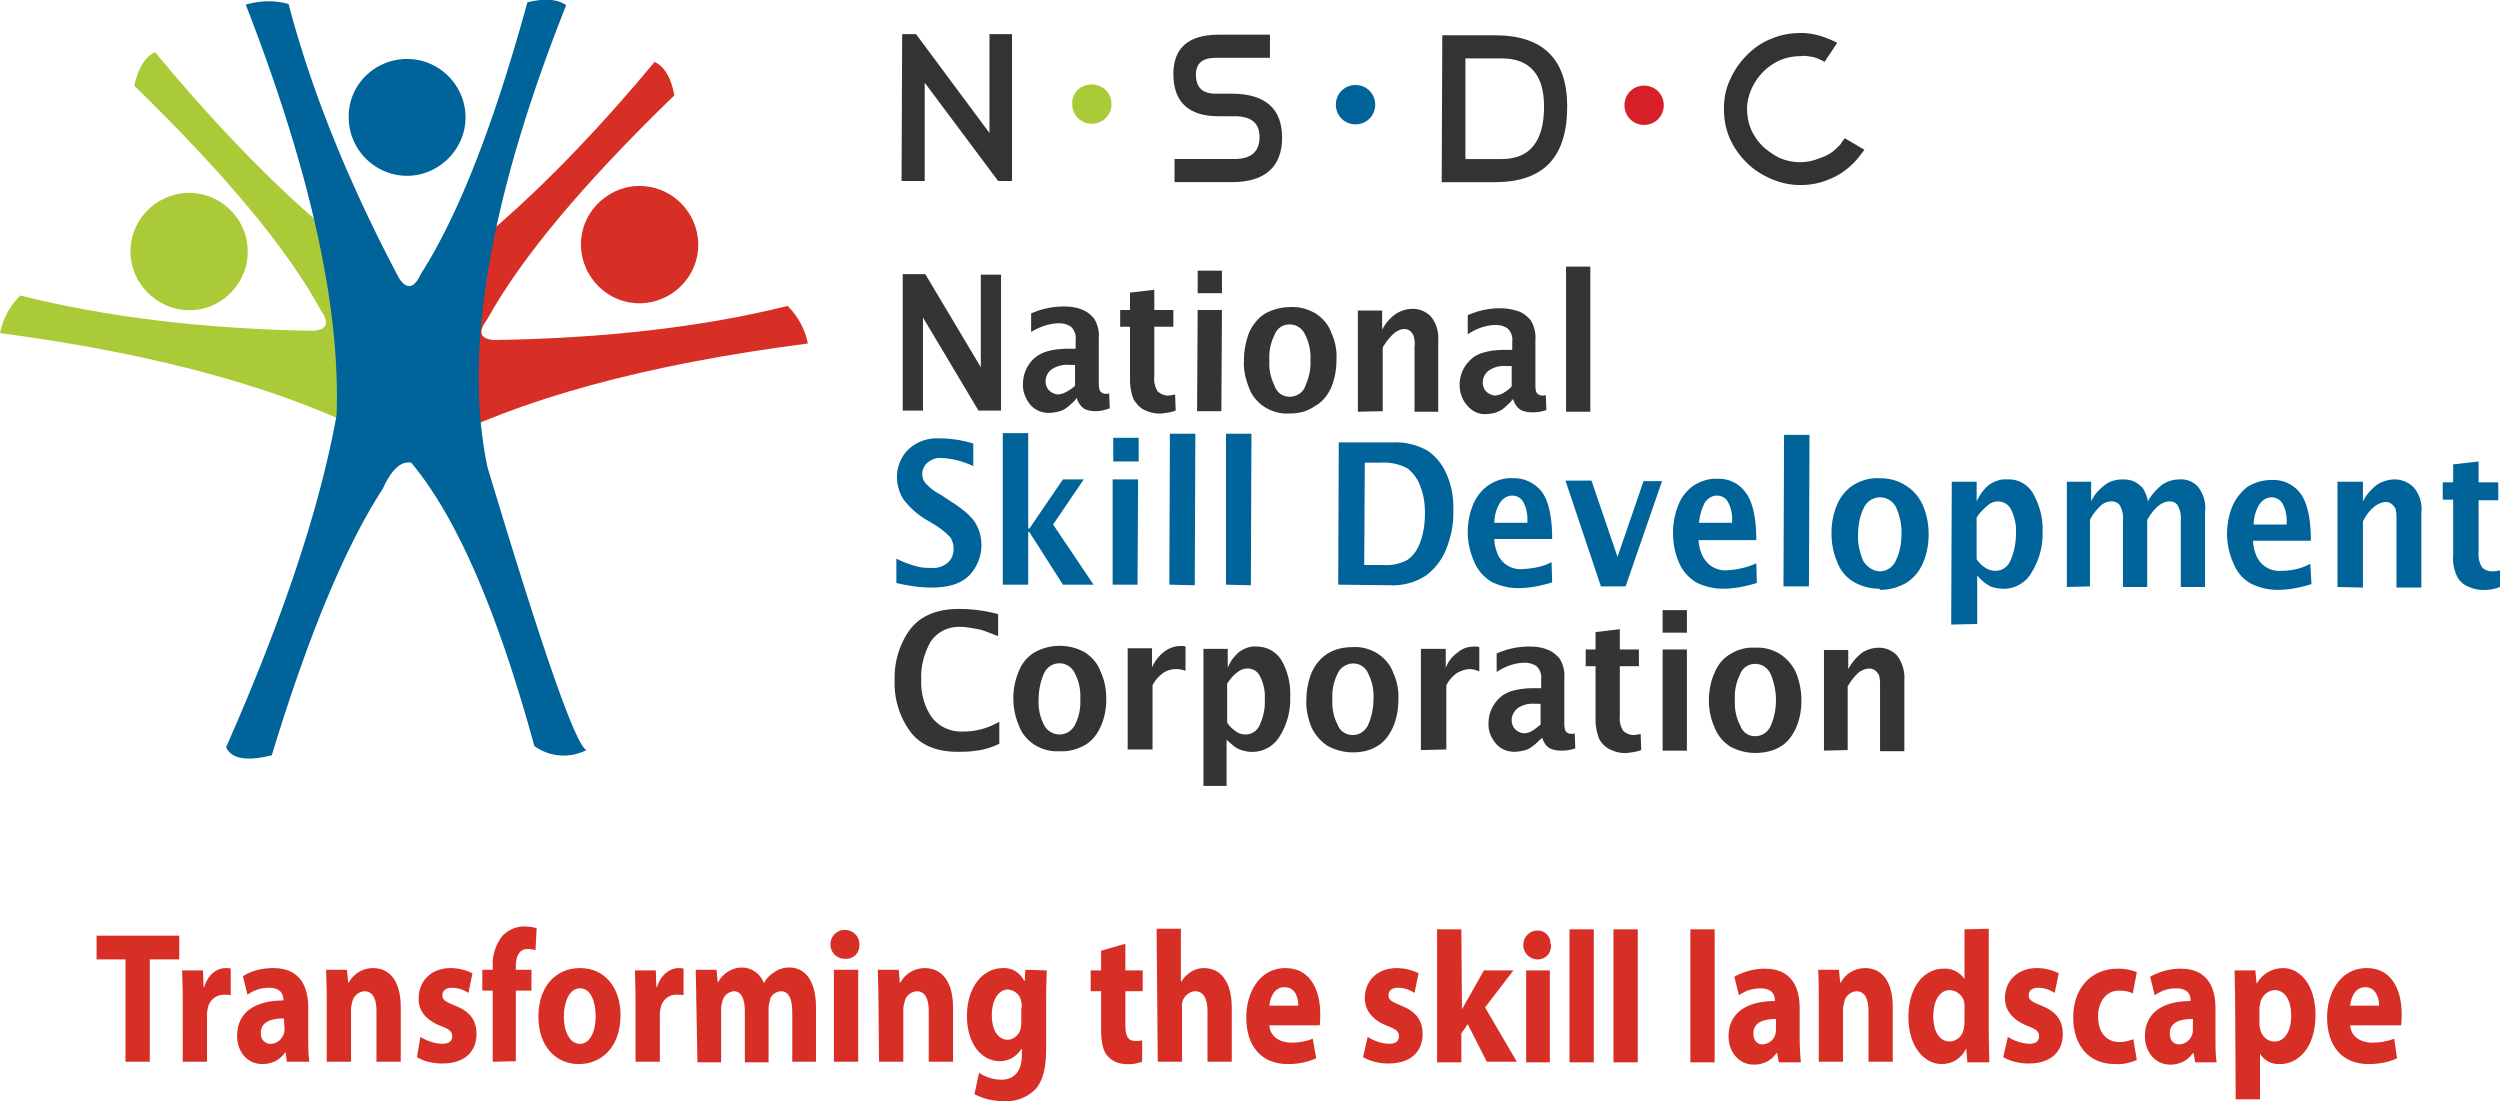 <svg xmlns="http://www.w3.org/2000/svg" id="Layer_1" x="0" y="0" viewBox="0 0 432.3 190.4" style="enable-background:new 0 0 432.3 190.4" xml:space="preserve"><style>.st0,.st4,.st6{fill-rule:evenodd;clip-rule:evenodd;fill:#abca37}.st4,.st6{fill:#353434}.st6{fill:#006399}</style><g id="Layer_2_1_"><g id="Layer_1-2"><path class="st0" d="M26.8 9C45 31 62 46.1 77.8 54.4l-12 21.5C49.9 67.5 28 61.3 0 57.6c.5-2.5 1.7-4.7 3.5-6.5 14.8 3.7 31.7 5.8 50.7 6.1 2.4-.2 2.8-1.4 1.3-3.5C49.7 43 38.9 30.1 23.2 14.8c.7-3 1.9-5 3.6-5.8zM24 38.3c2.9-4.8 9.1-6.4 13.9-3.5s6.4 9.1 3.5 13.9c-2.9 4.8-9 6.4-13.8 3.5-4.9-2.9-6.5-9.1-3.6-13.9zM188.8 14.6c1.9 0 3.4 1.5 3.4 3.4s-1.5 3.4-3.4 3.4-3.4-1.5-3.4-3.4c-.1-1.9 1.4-3.4 3.4-3.4-.1-.1-.1-.1 0 0z"></path><path d="M113.2 10.7C95 32.6 77.9 47.6 62 55.8l11.8 21.6c15.9-8.4 37.9-14.4 65.9-18-.5-2.5-1.7-4.7-3.5-6.5-14.9 3.7-31.8 5.6-50.8 5.9-2.4-.2-2.8-1.4-1.2-3.5 5.9-10.7 16.7-23.6 32.4-38.8-.5-3-1.7-5-3.4-5.8zm6.2 26.6c2.8 4.9 1.1 11-3.8 13.8-4.9 2.8-11 1.1-13.8-3.8s-1.1-11 3.8-13.8c4.8-2.8 11-1.1 13.8 3.8z" style="fill-rule:evenodd;clip-rule:evenodd;fill:#d72e26"></path><path d="M21.7 165.9h-5v-4.1H31v4.1h-5.1v17.7h-4.2v-17.7zm9.9 7.1c0-2.3-.1-3.9-.1-5.2h3.6l.1 2.9h.1c.7-2.3 2.3-3.3 3.7-3.3.3 0 .6 0 .9.1v4.6c-.4-.1-.7-.1-1.1-.1-1.5 0-2.7 1-2.9 2.5-.1.4-.1.7-.1 1.1v8h-4.2V173zm18 10.6-.2-1.6h-.1c-.9 1.3-2.3 2-3.9 2-2.8 0-4.4-2.3-4.4-4.9 0-4.1 3.2-6.1 8-6.1v-.2c0-.8-.4-2-2.5-2-1.3 0-2.6.4-3.7 1.2l-.8-3.2c1.6-1 3.4-1.4 5.3-1.4 4.5 0 6 3.1 6 6.8v5.5c0 1.3 0 2.6.2 3.9h-3.9zm-.5-7.5c-2.2 0-4 .6-4 2.5-.1.9.5 1.7 1.4 1.9h.3c1.1 0 2-.8 2.3-1.8.1-.3.1-.6.1-.8l-.1-1.8zm7.4-3.3c0-2-.1-3.7-.1-5.1H60l.2 2.2h.1c.8-1.5 2.4-2.5 4.2-2.5 2.8 0 4.8 2.1 4.8 6.8v9.4h-4.2v-8.8c0-2-.6-3.4-2.1-3.4-1 .1-1.9.8-2.1 1.9-.1.4-.2.8-.2 1.2v9.1h-4.2v-10.8zm16.2 6.5c1.1.7 2.3 1.1 3.7 1.2 1.3 0 1.8-.5 1.8-1.3s-.4-1.2-2-1.8c-2.8-1.1-3.9-2.9-3.8-4.8 0-3 2.2-5.2 5.5-5.2 1.3 0 2.6.3 3.8.9l-.7 3.4c-.9-.6-1.9-.9-2.9-.9s-1.6.5-1.6 1.3.5 1.1 2.2 1.8c2.6 1 3.7 2.6 3.7 4.9 0 3-2 5.1-5.9 5.1-1.5 0-3.1-.3-4.4-1.1l.6-3.5zm12.5 4.3v-12.3h-1.8v-3.6h1.8v-.6c-.1-1.9.5-3.8 1.7-5.3 1-1 2.3-1.6 3.7-1.6.8 0 1.5.1 2.2.3l-.2 3.8c-.4-.1-.9-.2-1.4-.2-1.4 0-2 1.3-2 2.8v.8h2.7v3.6h-2.7v12.2l-4 .1zm22.1-8.1c0 5.8-3.5 8.5-7.2 8.5-4 0-7-3.1-7-8.2s2.9-8.4 7.2-8.4 7 3.4 7 8.1zm-9.8.2c0 2.7 1 4.8 2.8 4.8 1.6 0 2.7-1.9 2.7-4.8 0-2.4-.8-4.8-2.7-4.8s-2.8 2.5-2.8 4.8zm12.4-2.7c0-2.3-.1-3.9-.1-5.2h3.6l.1 2.9h.1c.7-2.3 2.4-3.3 3.7-3.3.3 0 .6 0 .9.1v4.6c-.4-.1-.8-.1-1.1-.1-1.5-.1-2.7 1-2.9 2.5-.1.4-.1.7-.1 1.1v8h-4.2V173zm10.5-.2c0-2-.1-3.7-.1-5.1h3.6l.2 2.1h.1c.8-1.5 2.4-2.5 4.1-2.5 1.7 0 3.2 1.1 3.8 2.7.4-.8 1-1.4 1.8-1.9.7-.5 1.6-.8 2.6-.8 2.6 0 4.6 2.1 4.6 6.9v9.4H137V175c0-2.3-.6-3.6-2-3.6-1 .1-1.8.8-1.9 1.7-.1.4-.2.8-.2 1.3v9.3h-4.1v-8.9c0-2-.6-3.4-1.9-3.4-1 .1-1.8.8-2 1.8-.1.4-.2.8-.2 1.2v9.3h-4.1l-.2-10.9zm28.2-9.5c.1 1.3-.8 2.4-2.1 2.5h-.2c-1.4.1-2.6-.9-2.7-2.3s.9-2.6 2.3-2.7 2.6.9 2.7 2.3v.2zm-4.4 20.3v-15.9h4.2v15.9h-4.2zm7.7-10.8c0-2-.1-3.7-.1-5.1h3.6l.2 2.2h.1c.8-1.5 2.4-2.5 4.2-2.5 2.8 0 4.9 2.1 4.9 6.8v9.4h-4.2v-8.8c0-2-.6-3.4-2.1-3.4-1 .1-1.9.8-2.1 1.9-.1.4-.2.8-.2 1.2v9.1H152l-.1-10.8zm29.1-5c0 1-.1 2.3-.1 4.7v8.9c0 3.1-.5 5.6-2 7.1-1.5 1.4-3.5 2.1-5.5 1.9-1.7 0-3.4-.4-4.9-1.2l.8-3.7c1.2.8 2.5 1.2 3.9 1.2 2 0 3.5-1.3 3.5-4.2v-1.1h-.1c-.8 1.3-2.2 2.1-3.7 2.1-3.3 0-5.7-3.2-5.7-7.8 0-5.1 2.8-8.3 6.2-8.3 1.6-.1 3 .8 3.7 2.2h.1l.1-1.9 3.7.1zm-4.3 6.4c0-.3 0-.6-.1-.9-.1-1.2-1.1-2.1-2.3-2.2-1.5 0-2.8 1.6-2.8 4.5 0 2.4 1 4.2 2.8 4.2 1.1-.1 2-.9 2.2-2 .1-.4.1-.9.1-1.3v-2.3h.1zm17.9-11v4.6h3v3.6h-3v5.8c0 1.9.4 2.8 1.7 2.8.4 0 .8 0 1.2-.1v3.7c-.9.3-1.8.5-2.8.4-1.2 0-2.4-.5-3.2-1.4-.8-.9-1.1-2.5-1.1-4.7v-6.5h-1.8v-3.6h1.8v-3.4l4.2-1.2zm5.4-2.6h4.2v9.1h.1c.4-.7 1-1.2 1.7-1.7.7-.4 1.4-.6 2.2-.6 2.7 0 4.8 2.1 4.8 6.9v9.3h-4.2v-8.7c0-2.1-.6-3.5-2.2-3.5-1 .1-1.8.8-2.1 1.7-.1.4-.2.7-.1 1.1v9.4h-4.2l-.2-23zm19.5 16.7c.1 2 1.9 3 3.8 3 1.3 0 2.5-.2 3.7-.7l.6 3.4c-1.6.7-3.2 1-4.9 1-4.6 0-7.2-3.1-7.2-8.1 0-4 2.1-8.5 6.8-8.5 4.4 0 6 4 6 7.9 0 .7 0 1.3-.1 2h-8.7zm5-3.4c0-1.2-.4-3.2-2.4-3.2-1.8 0-2.5 1.9-2.6 3.2h5zm12 5.4c1.1.7 2.3 1.1 3.6 1.2 1.3 0 1.8-.5 1.8-1.3s-.4-1.2-2-1.8c-2.8-1.1-3.9-2.9-3.9-4.8 0-3 2.2-5.2 5.5-5.2 1.3 0 2.6.3 3.8.9l-.7 3.4c-.9-.6-1.9-.9-2.9-.9s-1.6.5-1.6 1.3.5 1.1 2.2 1.8c2.6 1 3.7 2.6 3.7 4.9 0 3-2 5.1-5.9 5.1-1.5 0-3-.3-4.4-1.1l.8-3.5zm16.3-4.8c.4-.6.7-1.3 1.1-1.9l2.7-4.8h5.1l-4.9 6.4 5.5 9.4h-5.2l-3.3-6.5-1.1 1.6v5h-4.2v-23h4.2l.1 13.8zm15.4-11.1c.1 1.3-.8 2.4-2.1 2.5h-.2c-1.4 0-2.5-1.1-2.5-2.5s1.1-2.5 2.5-2.5c1.3 0 2.3 1.1 2.2 2.3.1 0 .1.1.1.2zm-4.3 20.3v-15.9h4.1v15.9h-4.1zm7.5-23h4.2v23h-4.2v-23zm7.6 0h4.2v23H279v-23zm13.3 0h4.2v23h-4.2v-23zm15.3 23-.3-1.6h-.1c-.9 1.3-2.3 2-3.9 2-2.7 0-4.4-2.3-4.4-4.9 0-4.1 3.2-6.1 8-6.1v-.2c0-.8-.4-2-2.5-2-1.3 0-2.6.4-3.7 1.2l-.8-3.2c1.6-.9 3.4-1.4 5.3-1.4 4.5 0 6 3.1 6 6.8v5.5c0 1.3.1 2.6.2 3.9h-3.8zm-.5-7.5c-2.2 0-3.9.6-3.9 2.5 0 1.3.7 1.9 1.6 1.9 1.1-.1 2-.8 2.2-1.8.1-.3.1-.6.1-.8v-1.8zm7.4-3.4c0-2 0-3.7-.1-5.1h3.6l.2 2.2h.1c.8-1.5 2.4-2.5 4.2-2.5 2.8 0 4.8 2.1 4.8 6.8v9.4h-4.2v-8.8c0-2-.6-3.4-2.1-3.4-1 .1-1.9.8-2.1 1.9-.1.4-.2.8-.2 1.2v9.1h-4.2v-10.8zm29.4-12.2v18.3c0 1.8.1 3.7.1 4.8h-3.8l-.2-2.4c-.8 1.7-2.4 2.7-4.2 2.7-3.2 0-5.8-3.2-5.8-8.1 0-5.4 2.8-8.4 6.1-8.4 1.4-.1 2.8.6 3.6 1.8v-8.6l4.2-.1zm-4.2 13.9v-.9c-.1-1.3-1.2-2.3-2.5-2.4-1.9 0-2.9 2-2.9 4.5 0 2.7 1.1 4.4 2.9 4.4 1.3-.1 2.3-1.1 2.4-2.4.1-.4.1-.8.1-1.1v-2.1zm7.5 4.8c1.1.7 2.3 1.1 3.6 1.2 1.3 0 1.8-.5 1.8-1.3s-.4-1.2-2-1.8c-2.8-1.1-3.9-2.9-3.9-4.8 0-3 2.2-5.2 5.5-5.2 1.3 0 2.6.3 3.8.9l-.7 3.4c-.9-.6-1.9-.9-2.9-.9s-1.6.5-1.6 1.3.5 1.1 2.2 1.8c2.6 1 3.7 2.6 3.7 4.9 0 3-2 5.1-5.9 5.1-1.5 0-3-.3-4.4-1.1l.8-3.5zm22.3 4c-1.2.5-2.5.8-3.8.7-4.4 0-7.2-3.1-7.2-8.1 0-4.6 2.7-8.4 7.8-8.4 1.1 0 2.2.2 3.2.6l-.7 3.7c-.7-.4-1.5-.5-2.4-.5-2.2 0-3.6 1.9-3.6 4.5 0 2.9 1.6 4.4 3.7 4.4.8 0 1.6-.2 2.4-.5l.6 3.6zm10.1.4-.3-1.6h-.1c-.9 1.3-2.3 2-3.9 2-2.7 0-4.4-2.3-4.4-4.9 0-4.1 3.1-6.1 7.9-6.1v-.2c0-.8-.4-2-2.5-2-1.3 0-2.6.4-3.7 1.2l-.8-3.2c1.6-.9 3.4-1.4 5.3-1.4 4.5 0 6 3.1 6 6.8v5.5c0 1.3 0 2.6.2 3.9h-3.7zm-.5-7.5c-2.2 0-3.9.6-3.9 2.5 0 1.3.7 1.9 1.7 1.9 1.1-.1 1.9-.8 2.2-1.8.1-.3.1-.6.1-.8v-1.8zm7.4-3.1c0-2.1-.1-3.9-.1-5.3h3.6l.2 2.2h.1c.9-1.6 2.6-2.6 4.5-2.6 3 0 5.6 3 5.6 8.1 0 5.8-3.1 8.5-6.1 8.5-1.4.1-2.8-.6-3.5-1.8v7.9h-4.2l-.1-17zm4.2 3.7c0 .3 0 .7.1 1 .2 1.3 1.2 2.3 2.5 2.3 1.8 0 2.9-1.8 2.9-4.5 0-2.5-1-4.4-2.9-4.4-1.3.1-2.4 1.2-2.5 2.5-.1.3-.1.6-.1.9v2.2zm15.7.5c.1 2 1.9 3 3.8 3 1.3 0 2.6-.2 3.8-.7l.5 3.4c-1.5.7-3.2 1-4.9 1-4.6 0-7.2-3.1-7.2-8.1 0-4 2.1-8.5 6.9-8.5 4.4 0 6 4 6 7.9 0 .7 0 1.3-.1 2h-8.8zm5-3.4c0-1.2-.5-3.2-2.4-3.2-1.8 0-2.5 1.9-2.6 3.2h5z" style="fill:#d72e26"></path><path d="M284.3 14.8c1.9 0 3.4 1.5 3.4 3.4s-1.5 3.4-3.4 3.4-3.4-1.5-3.4-3.4 1.5-3.4 3.4-3.4z" style="fill-rule:evenodd;clip-rule:evenodd;fill:#d61f26"></path><path class="st4" d="M270.8 71.2V46.1h4.2v25.1h-4.2zm-9.4-4.4v-3.5h-1c-1.1-.1-2.1.2-3 .8-.6.5-1 1.2-1 2 0 .6.2 1.2.6 1.6.4.4.9.6 1.4.7.5 0 1.1-.2 1.5-.4.6-.4 1.1-.7 1.5-1.2zm0 2.5c-.5.5-1 1-1.5 1.4-.4.3-.9.5-1.4.7-.5.1-1 .2-1.5.2-1.3.1-2.5-.5-3.3-1.5-.9-1-1.3-2.3-1.3-3.6 0-1.6.7-3.2 1.9-4.3 1.2-1.2 3.3-1.7 6.1-1.7h1.1V59c.1-.8-.2-1.6-.8-2.2-.6-.4-1.3-.6-2-.6-1.7 0-3.4.6-4.9 1.6v-3.3c1.8-.8 3.7-1.2 5.6-1.2 1.1 0 2.1.2 3.1.5.9.3 1.6.9 2.2 1.6.6 1 .9 2.2.8 3.3v7.7c0 1 .1 1.5.4 1.7.2.2.5.3.8.3.2 0 .4 0 .6-.1l.1 2.6c-.8.3-1.6.4-2.4.4-.7 0-1.4-.1-2-.4-.7-.4-1.1-1.1-1.3-1.8h-.3zm-26.6 1.9V53.7h4.2V57c.6-1.1 1.4-2.1 2.5-2.8.8-.5 1.8-.8 2.8-.8 1.2 0 2.3.5 3.1 1.3 1 1.2 1.4 2.7 1.3 4.2v12.3h-4.1V60c.1-.7 0-1.4-.2-2-.1-.3-.4-.6-.6-.8-.3-.2-.6-.3-.9-.3-.7 0-1.3.3-1.8.7-.8.7-1.5 1.6-2 2.5v11l-4.3.1zM223 68.6c1.2 0 2.3-.7 2.7-1.8.6-1.4 1-2.9.9-4.4.1-1.5-.2-3.1-.9-4.5-.5-1.1-1.5-1.8-2.7-1.8-1.2 0-2.2.7-2.6 1.8-.7 1.4-1 2.9-.9 4.4-.1 1.5.2 3 .9 4.4.4 1.2 1.4 1.9 2.6 1.9zm0 2.9c-1.5.1-3-.3-4.3-1.1-1.2-.8-2.2-1.9-2.7-3.3-.6-1.5-1-3.1-.9-4.8 0-1.6.3-3.2.9-4.8.6-1.3 1.5-2.5 2.8-3.3 1.3-.7 2.8-1.1 4.3-1.1 1.5-.1 3 .3 4.4 1.1 1.2.8 2.2 1.9 2.7 3.3.7 1.5 1 3.1.9 4.8 0 1.6-.3 3.2-.9 4.7-.6 1.3-1.5 2.5-2.8 3.2-1.4 1-2.9 1.3-4.4 1.3zm-15.9-20.8v-3.9h4.2v3.9h-4.2zm-.1 20.4.1-17.5h4.2l-.1 17.5H207zm-3.7-.1c-.8.3-1.6.4-2.4.5-1.1.1-2.2-.2-3.2-.7-.7-.4-1.3-1.1-1.7-1.8-.4-1-.6-2.2-.6-3.3v-9.2h-1.7v-2.9h1.7v-3l4.2-.5v3.5h3.3v2.9h-3.3v8.6c-.1.9.1 1.8.6 2.6.5.4 1.1.7 1.7.7.4 0 .9-.1 1.3-.2l.1 2.8zm-17.4-4.3v-3.6h-1c-1.1-.1-2.2.2-3.1.8-.6.5-1 1.2-1 2 0 .6.2 1.2.6 1.6.4.4.9.6 1.4.7.5 0 1-.1 1.5-.4.6-.3 1.2-.7 1.6-1.1zm0 2.5c-.5.5-1 1-1.6 1.4-.4.3-.9.5-1.4.6-.5.1-1 .2-1.5.2-1.3 0-2.5-.5-3.3-1.5-.8-1-1.3-2.3-1.2-3.6 0-1.6.7-3.2 1.9-4.3 1.3-1.2 3.3-1.7 6.1-1.7h1.1v-1.6c.1-.8-.2-1.6-.8-2.2-.6-.4-1.3-.6-2-.6-1.7 0-3.4.6-4.9 1.5v-3.2c1.8-.8 3.7-1.2 5.6-1.2 1.1 0 2.1.1 3.1.5.9.3 1.6.9 2.2 1.6.6 1 .9 2.1.8 3.3v7.7c0 .9.1 1.5.4 1.7.2.2.5.3.8.3.2 0 .4 0 .6-.1l.1 2.6c-.8.3-1.6.5-2.4.5-.7 0-1.4-.1-2-.4-.6-.4-1.1-1.1-1.3-1.9l-.3.4zM156.1 71V47.4h3.9l9.6 16.1v-16h3.5V71h-3.9l-9.6-16.1V71h-3.5zM315.4 129.8v-17.4h4.2v3.3c.6-1.1 1.4-2.1 2.5-2.9.8-.5 1.8-.8 2.8-.8 1.2 0 2.3.5 3.1 1.3.9 1.2 1.4 2.7 1.3 4.2v12.4h-4.2v-11.2c0-.7 0-1.3-.2-2-.2-.3-.4-.6-.7-.8-.3-.2-.6-.3-.9-.3-.7 0-1.3.3-1.8.6-.8.7-1.5 1.6-2 2.5v11l-4.1.1zm-11.9-2.5c1.2 0 2.2-.7 2.7-1.8 1.2-2.8 1.2-6 0-8.9-.5-1.1-1.5-1.8-2.7-1.8-1.2 0-2.2.7-2.6 1.8-.7 1.4-1 2.9-.9 4.4-.1 1.5.2 3.1.9 4.4.4 1.2 1.4 1.9 2.6 1.9zm0 2.9c-1.5 0-3-.4-4.3-1.1-1.2-.8-2.2-1.9-2.7-3.3-.7-1.5-1-3.1-1-4.7s.3-3.3 1-4.8c.5-1.3 1.5-2.5 2.7-3.2 1.3-.8 2.8-1.2 4.3-1.1 1.5-.1 3 .3 4.3 1.1 1.2.8 2.2 1.9 2.8 3.3.6 1.5.9 3.1.9 4.8 0 1.6-.3 3.3-1 4.8-.6 1.3-1.5 2.5-2.8 3.2-1.2.7-2.7 1-4.2 1zm-16-20.8v-3.9h4.2v3.9h-4.2zm0 20.4v-17.5h4.2v17.5h-4.2zm-3.7-.1c-.8.3-1.6.4-2.4.5-1.1.1-2.2-.2-3.2-.7-.7-.4-1.3-1-1.7-1.8a9.6 9.6 0 0 1-.6-3.3v-9.2h-1.7v-2.9h1.7v-3l4.2-.5v3.5h3.3v2.9h-3.3v8.6c-.1.9.1 1.8.6 2.6.5.4 1.1.7 1.7.7.4 0 .9-.1 1.3-.2l.1 2.8zm-17.4-4.4v-3.6h-1c-1.1-.1-2.2.2-3 .8-.6.5-1 1.2-1 2 0 .6.2 1.2.6 1.6.4.4.9.6 1.4.7.5 0 1-.1 1.5-.4.5-.3 1-.7 1.5-1.1zm0 2.5c-.5.5-1 1-1.6 1.4-.4.3-.9.5-1.4.6-.5.1-1 .2-1.5.2-1.3 0-2.5-.5-3.3-1.5-.8-1-1.3-2.2-1.2-3.5 0-1.6.7-3.2 1.9-4.3 1.2-1.2 3.3-1.7 6.1-1.7h1.1v-1.6c.1-.8-.2-1.6-.8-2.2-.6-.4-1.3-.6-2-.6-1.7 0-3.4.6-4.9 1.6V113c1.8-.8 3.7-1.2 5.6-1.2 1.1 0 2.1.1 3.1.5.9.3 1.6.9 2.2 1.6.6 1 .9 2.1.8 3.3v7.7c0 .9.1 1.5.4 1.7.2.2.5.3.8.3.2 0 .4 0 .6-.1l.1 2.6c-.8.3-1.6.4-2.4.4-.7 0-1.4-.1-2-.4-.7-.4-1.1-1.1-1.3-1.8l-.3.2zm-20.7 1.9v-17.5h4.3v3.3c.4-1.1 1.1-2 2.1-2.7.8-.7 1.8-1 2.9-1 .3 0 .5 0 .8.1v4.2c-.5-.2-1.1-.4-1.6-.4-.8 0-1.6.3-2.3.7-.8.6-1.4 1.3-1.8 2.1v11.1l-4.4.1zm-11.8-2.6c1.2 0 2.2-.7 2.7-1.8.6-1.4.9-2.9.9-4.4.1-1.5-.2-3-.9-4.4-.6-1.5-2.3-2.2-3.8-1.5-.7.3-1.2.8-1.5 1.5-.7 1.4-1 2.9-.9 4.4-.1 1.5.2 3.1.9 4.4.4 1.1 1.4 1.8 2.6 1.8zm0 3c-1.5 0-3-.4-4.3-1.1-1.2-.8-2.2-1.9-2.8-3.2-.6-1.5-1-3.1-.9-4.8 0-1.6.3-3.2.9-4.7.6-1.3 1.5-2.5 2.8-3.3 1.3-.8 2.8-1.1 4.3-1.1 1.5-.1 3 .3 4.3 1.1 1.2.8 2.2 1.9 2.7 3.3.7 1.5 1 3.1.9 4.8 0 1.6-.3 3.3-1 4.8-.6 1.3-1.5 2.5-2.8 3.2-1.1.7-2.6 1-4.1 1zm-21.6-5c.4.6 1 1.1 1.6 1.5.5.3 1 .4 1.5.4 1.1 0 2.1-.7 2.5-1.8.6-1.4.9-2.8.8-4.3.1-1.4-.2-2.7-.8-3.9-.4-.9-1.2-1.4-2.2-1.4-.7 0-1.3.3-1.8.7-.7.5-1.2 1.2-1.7 1.9v6.8l.1.1zm-4.2 10.8v-23.7h4.2v3.3c.4-1.1 1.1-2 2-2.8.9-.6 1.9-1 3-.9 1.8 0 3.4.9 4.3 2.4 1.1 1.9 1.6 4.1 1.5 6.2.1 2.4-.5 4.8-1.8 6.9a5.52 5.52 0 0 1-6.3 2.5c-.5-.1-.9-.3-1.4-.6-.5-.4-1-.8-1.5-1.3v8h-4zm-13.1-6.3v-17.5h4.2v3.3c.5-1.1 1.2-2 2.1-2.7.8-.6 1.8-1 2.9-1 .3 0 .5 0 .8.1v4.2c-.5-.2-1.1-.3-1.6-.3-.8 0-1.6.2-2.3.7-.8.6-1.4 1.3-1.8 2.1v11.1H195zm-11.8-2.6c1.2 0 2.2-.7 2.7-1.7.7-1.4 1-2.9.9-4.4.1-1.5-.2-3-.9-4.4-.5-1.1-1.5-1.8-2.7-1.8-1.2 0-2.2.7-2.7 1.8-.6 1.4-.9 2.9-.9 4.4-.1 1.5.2 3 .9 4.4.5 1 1.5 1.7 2.7 1.7zm0 2.9c-1.5.1-3-.3-4.3-1.1-1.2-.8-2.2-1.9-2.7-3.3-1.3-3-1.3-6.5 0-9.5.5-1.3 1.5-2.5 2.7-3.2 2.7-1.5 6-1.5 8.7 0 1.2.8 2.2 1.9 2.7 3.3.7 1.5 1 3.1 1 4.8 0 1.6-.3 3.3-1 4.8-.6 1.3-1.5 2.5-2.8 3.2-1.3.7-2.8 1.1-4.3 1zm-10.4-1.3c-.8.4-1.6.7-2.4.9-.7.2-1.4.3-2.3.4-.9.1-1.7.1-2.6.1-3.6 0-6.4-1.2-8.1-3.5-1.9-2.6-2.8-5.7-2.7-8.8-.1-3.2.8-6.3 2.7-8.9 1.8-2.3 4.6-3.5 8.4-3.5 2.3 0 4.6.3 6.8.9v3.8c-1.1-.4-2-.8-2.7-1-.6-.2-1.3-.3-1.9-.4-.6-.1-1.2-.2-1.9-.2-2.1-.1-4.1.9-5.2 2.6-1.1 2-1.7 4.2-1.6 6.5-.1 2.3.5 4.6 1.8 6.5 1.3 1.7 3.3 2.6 5.5 2.5 2.2 0 4.3-.6 6.2-1.7v3.8z"></path><path d="m172.6 31.3-12.7-17v17h-4l.1-25.4h2.4L171.1 23V5.9h3.9v25.4h-2.4zm45.2-7.6c0-2.4-1.4-3.6-4.3-3.6h-2.8c-5.2 0-7.8-2.5-7.8-7.3 0-4.5 2.6-6.8 7.8-6.8h8.9v4h-9.4c-2.2 0-3.4.9-3.4 2.9 0 2.2 1.1 3.3 3.4 3.3h2.8c5.8 0 8.7 2.6 8.7 7.6s-2.9 7.7-8.7 7.7h-9.9v-4h10.3c3 0 4.4-1.3 4.4-3.8zm49.2-5.3c0-5.5-2.5-8.3-7.3-8.3h-6.3v17.4h6.3c4.8 0 7.3-3 7.3-9.1zM249.4 6.1h9.1c8.3 0 12.5 4.1 12.5 12.3 0 8.8-4.1 13.1-12.5 13.1h-9.2l.1-25.4zm68.4 19.3c.2-.2.5-.4.6-.7.2-.3.4-.5.6-.8l3.4 2c-.6.8-1.2 1.6-1.9 2.3-1.2 1.2-2.6 2.2-4.2 2.8-1.6.7-3.3 1-5 1-1.8 0-3.5-.4-5.1-1.1-1.6-.7-3-1.6-4.2-2.8-1.2-1.2-2.2-2.6-2.9-4.2-.7-1.6-1-3.3-1-5.1 0-1.7.3-3.5 1.1-5.1.7-1.6 1.7-3 2.9-4.2 1.2-1.2 2.6-2.2 4.2-2.8 1.6-.7 3.4-1 5.1-1 1.7 0 3.4.4 5 1.1.2.1.5.2.7.3l.6.3-2.2 3.3c-.1 0-.2-.1-.3-.2-.1 0-.2-.1-.3-.1-.5-.3-1.1-.5-1.7-.6-.6-.1-1.2-.2-1.8-.1-1.2 0-2.4.2-3.6.7-1.1.5-2.1 1.2-2.9 2-.8.8-1.5 1.8-2 2.9-.5 1.1-.8 2.3-.8 3.5 0 1.2.2 2.4.7 3.6.5 1.1 1.2 2.1 2 2.9.9.8 1.9 1.5 2.9 2 2.3 1 4.8 1 7.1 0 1.2-.4 2.2-1 3-1.9z" style="fill-rule:evenodd;clip-rule:evenodd;fill:#343333"></path><path class="st6" d="M432.3 101.5c-.8.3-1.6.5-2.5.5-1.1.1-2.3-.2-3.3-.7-.8-.4-1.4-1.1-1.7-1.8-.5-1.1-.7-2.3-.6-3.5v-9.6h-1.8v-3h1.8v-3.1l4.4-.5v3.6h3.4v3.1h-3.4v8.9c-.1.9.1 1.9.6 2.7.5.5 1.1.7 1.8.7.5 0 .9-.1 1.4-.2l-.1 2.9zm-28.1 0V83.3h4.4v3.4c.6-1.2 1.5-2.2 2.6-3 .9-.5 1.9-.8 2.9-.8 1.2 0 2.4.5 3.3 1.4 1 1.2 1.5 2.8 1.3 4.4v12.9h-4.3V89.9c0-.7 0-1.4-.2-2-.2-.3-.4-.6-.7-.8-.3-.2-.6-.3-.9-.3-.7 0-1.3.3-1.9.7-.9.7-1.6 1.6-2.1 2.7v11.4l-4.4-.1zm-14.5-10.8h5.7c.1-1.2-.1-2.5-.7-3.6-.4-.7-1.1-1.1-1.9-1.1-.9 0-1.6.5-2.1 1.2-.6 1-1 2.2-1 3.5zm10 10.3c-1.9.6-3.9 1-5.9 1-1.6 0-3.2-.4-4.6-1.1-1.4-.8-2.4-2-3-3.5-.7-1.6-1.1-3.3-1.1-5.1 0-1.6.3-3.2.9-4.7.6-1.4 1.5-2.5 2.6-3.4 1.3-.8 2.7-1.2 4.2-1.2 1.9-.1 3.7.7 4.9 2.2 1.2 1.5 1.9 4.3 1.9 8.3h-10c0 1 .3 2 .7 2.9.4.7.9 1.3 1.6 1.7.8.5 1.8.7 2.7.6 1.7 0 3.4-.4 4.9-1.2l.2 3.5zm-42.3.5V83.3h4.2v3.4c.5-1.1 1.3-2 2.2-2.7.9-.8 2.1-1.1 3.3-1.1.7 0 1.4.1 2 .4.6.3 1.1.7 1.5 1.2.4.7.7 1.4.8 2.2.6-1.1 1.5-2.1 2.5-2.9.9-.6 1.9-.9 3-.9 1.2-.1 2.4.4 3.2 1.3.9 1.2 1.4 2.7 1.2 4.2v13.1h-4.2V90c.1-.9-.1-1.9-.6-2.7-.3-.4-.8-.6-1.3-.6-.7 0-1.4.3-2 .8-.8.7-1.4 1.5-1.9 2.4v11.6h-4.2V90c.1-.9-.1-1.9-.6-2.7-.3-.4-.8-.6-1.4-.6-.7 0-1.4.3-1.9.8-.7.7-1.4 1.5-1.8 2.4v11.5l-4 .1zm-15.6-4.8c.4.6 1 1.2 1.7 1.6.5.3 1 .4 1.6.4 1.2 0 2.2-.8 2.6-1.9.6-1.4.9-2.9.9-4.5.1-1.4-.2-2.8-.8-4.1-.4-.9-1.3-1.5-2.3-1.5-.7 0-1.4.3-1.9.8-.7.6-1.3 1.2-1.8 2v7.2zm-4.4 11.3.1-24.7h4.3v3.4c.5-1.1 1.2-2.1 2.2-2.9.9-.6 2-1 3.1-.9 1.9-.1 3.6.9 4.5 2.5 1.1 2 1.7 4.2 1.6 6.5.1 2.5-.6 5-1.9 7.1-1 1.8-3 2.9-5 2.8-.5 0-1-.1-1.5-.2s-1-.4-1.4-.7c-.6-.4-1.1-.9-1.5-1.4v8.4l-4.5.1zM325 98.8c1.2 0 2.3-.7 2.8-1.8.7-1.4 1-3 1-4.6.1-1.6-.3-3.2-.9-4.6a3.077 3.077 0 0 0-5.6 0c-.7 1.4-1 3-1 4.6-.1 1.6.3 3.2.9 4.6.6 1 1.6 1.7 2.8 1.8zm0 3c-1.6 0-3.1-.4-4.5-1.2-1.3-.8-2.3-2-2.8-3.4-.7-1.6-1-3.3-1-5 0-1.7.3-3.4 1-5 .6-1.4 1.6-2.6 2.9-3.4 1.4-.8 2.9-1.2 4.5-1.1 1.6 0 3.2.4 4.5 1.3 1.3.8 2.3 2 2.9 3.4.7 1.6 1 3.3 1 5 0 1.7-.3 3.4-1 5-.6 1.4-1.6 2.6-2.9 3.4-1.4.8-2.9 1.2-4.5 1.2l-.1-.2zm-16.6-.4.1-26.2h4.4l-.1 26.2h-4.4zm-14.6-11h5.7c.1-1.2-.1-2.5-.7-3.6-.4-.7-1.1-1.1-1.9-1.1-.9 0-1.6.5-2.1 1.2-.6 1.2-.9 2.3-1 3.5zm10 10.4c-1.9.6-3.9 1-5.9 1-1.6 0-3.2-.4-4.6-1.1-1.3-.8-2.4-2-3-3.5-.7-1.6-1-3.3-1-5.1 0-1.6.3-3.2.9-4.7.5-1.4 1.5-2.6 2.6-3.4 1.3-.8 2.7-1.3 4.2-1.2 1.9-.1 3.7.8 4.8 2.3 1.2 1.5 1.9 4.2 1.9 8.3h-10c.1 1 .3 2 .8 2.9.4.7.9 1.3 1.6 1.7.8.5 1.8.7 2.7.6 1.7-.1 3.4-.5 4.9-1.2l.1 3.4zm-27 .5-6.1-18.2h4.5l4.5 13.2 4.5-13.1h3.2l-6.3 18.2h-4.3zm-18.4-10.9h5.7c.1-1.2-.1-2.5-.7-3.6-.4-.7-1.1-1.1-1.9-1.1-.9 0-1.6.5-2.1 1.2-.6 1-1 2.2-1 3.5zm10 10.3c-1.9.6-3.9 1-5.9 1-1.6 0-3.2-.4-4.6-1.1-1.3-.8-2.4-2-3-3.5-.7-1.6-1.1-3.3-1.1-5.1 0-1.6.3-3.2.9-4.7.6-1.4 1.5-2.6 2.7-3.4 1.2-.8 2.7-1.3 4.2-1.2 1.9-.1 3.7.8 4.9 2.2 1.2 1.5 1.9 4.2 1.9 8.3h-10c0 1 .3 2 .7 2.9.4.7.9 1.3 1.6 1.7.8.5 1.8.7 2.7.6 1.7-.1 3.4-.4 4.9-1.2l.1 3.5zm-32.5-3h3.4c1.4.1 2.8-.2 4.1-.9 1.1-.8 1.8-1.9 2.2-3.1.6-1.6.8-3.3.8-5 0-1.6-.2-3.1-.8-4.6-.4-1.2-1.2-2.3-2.2-3.1-1.5-.8-3.1-1.1-4.7-1H236l-.1 17.7zm-4.5 3.4.1-24.6h9.4c2-.1 4.1.4 5.9 1.4 1.5 1 2.6 2.4 3.3 4 .9 2 1.3 4.2 1.2 6.4.1 2.3-.4 4.5-1.2 6.6-.7 1.8-1.9 3.4-3.5 4.6-1.8 1.2-4 1.8-6.2 1.7l-9-.1zm-19.4 0V75h4.4l-.1 26.2-4.3-.1zm-9.8 0 .1-26.1h4.4l-.1 26.2-4.4-.1zm-9.7-21.3v-4.1h4.4v4.1h-4.4zm-.1 21.3V82.9h4.4l-.1 18.2h-4.3zm-19 0V74.9h4.4v16.5h.2l5.8-8.5h3.6l-5.3 7.8 7 10.4h-5.3L178 92h-.2v9.1h-4.4zm-18.4-.3v-4.2c1.2.6 2.5 1.1 3.8 1.4.8.2 1.5.2 2.3.2 1.1.1 2.1-.3 2.9-1 .6-.6.9-1.4.9-2.3 0-.7-.2-1.3-.5-1.9-.7-.8-1.6-1.5-2.5-2.1l-1.5-.9c-1.6-.9-3.1-2.2-4.2-3.7-.7-1.1-1.1-2.5-1.1-3.8 0-1.8.7-3.5 1.9-4.7 1.4-1.4 3.4-2.1 5.4-2 2 0 4 .3 5.9.9v3.9c-1.7-.8-3.5-1.3-5.4-1.4-.9-.1-1.8.2-2.5.8-1.1.9-1.2 2.5-.4 3.5.7.8 1.6 1.5 2.6 2l1.5 1c2.4 1.5 3.9 2.8 4.6 4 1.7 2.9 1.2 6.6-1.1 9-1.4 1.4-3.5 2.1-6.5 2.1-2 0-4.1-.3-6.1-.8zM234.4 14.7c1.9 0 3.4 1.5 3.4 3.4s-1.5 3.4-3.4 3.4-3.4-1.5-3.4-3.4 1.5-3.4 3.4-3.4zM97.9.9C84.6 34.4 80.1 61 84.3 80.8c9.5 31.6 15.2 48 17.1 48.9-2.9 1.5-6.4 1.2-9-.7-6.4-23.4-13.5-39.7-21.3-49-1.8-.3-3.4 1.2-4.9 4.5-6.5 10-12.9 25.4-19.2 46.1-4.4 1.1-7 .6-7.9-1.4 9.8-22.2 16.2-41.3 19.1-57.4.7-18.8-4.6-42.4-15.7-71 2.4-.7 5-.8 7.4-.1C53.8 15.5 60.1 31.3 69 48.1c1.3 2 2.6 1.8 3.7-.6 6.6-10.3 12.7-26 18.5-47.1 2.9-.7 5.1-.6 6.7.5zm-27.5 9.3c5.6 0 10.1 4.6 10.1 10.1s-4.6 10.1-10.1 10.1c-5.6 0-10.1-4.6-10.1-10.1-.1-5.6 4.5-10.1 10.1-10.1z"></path></g></g></svg>